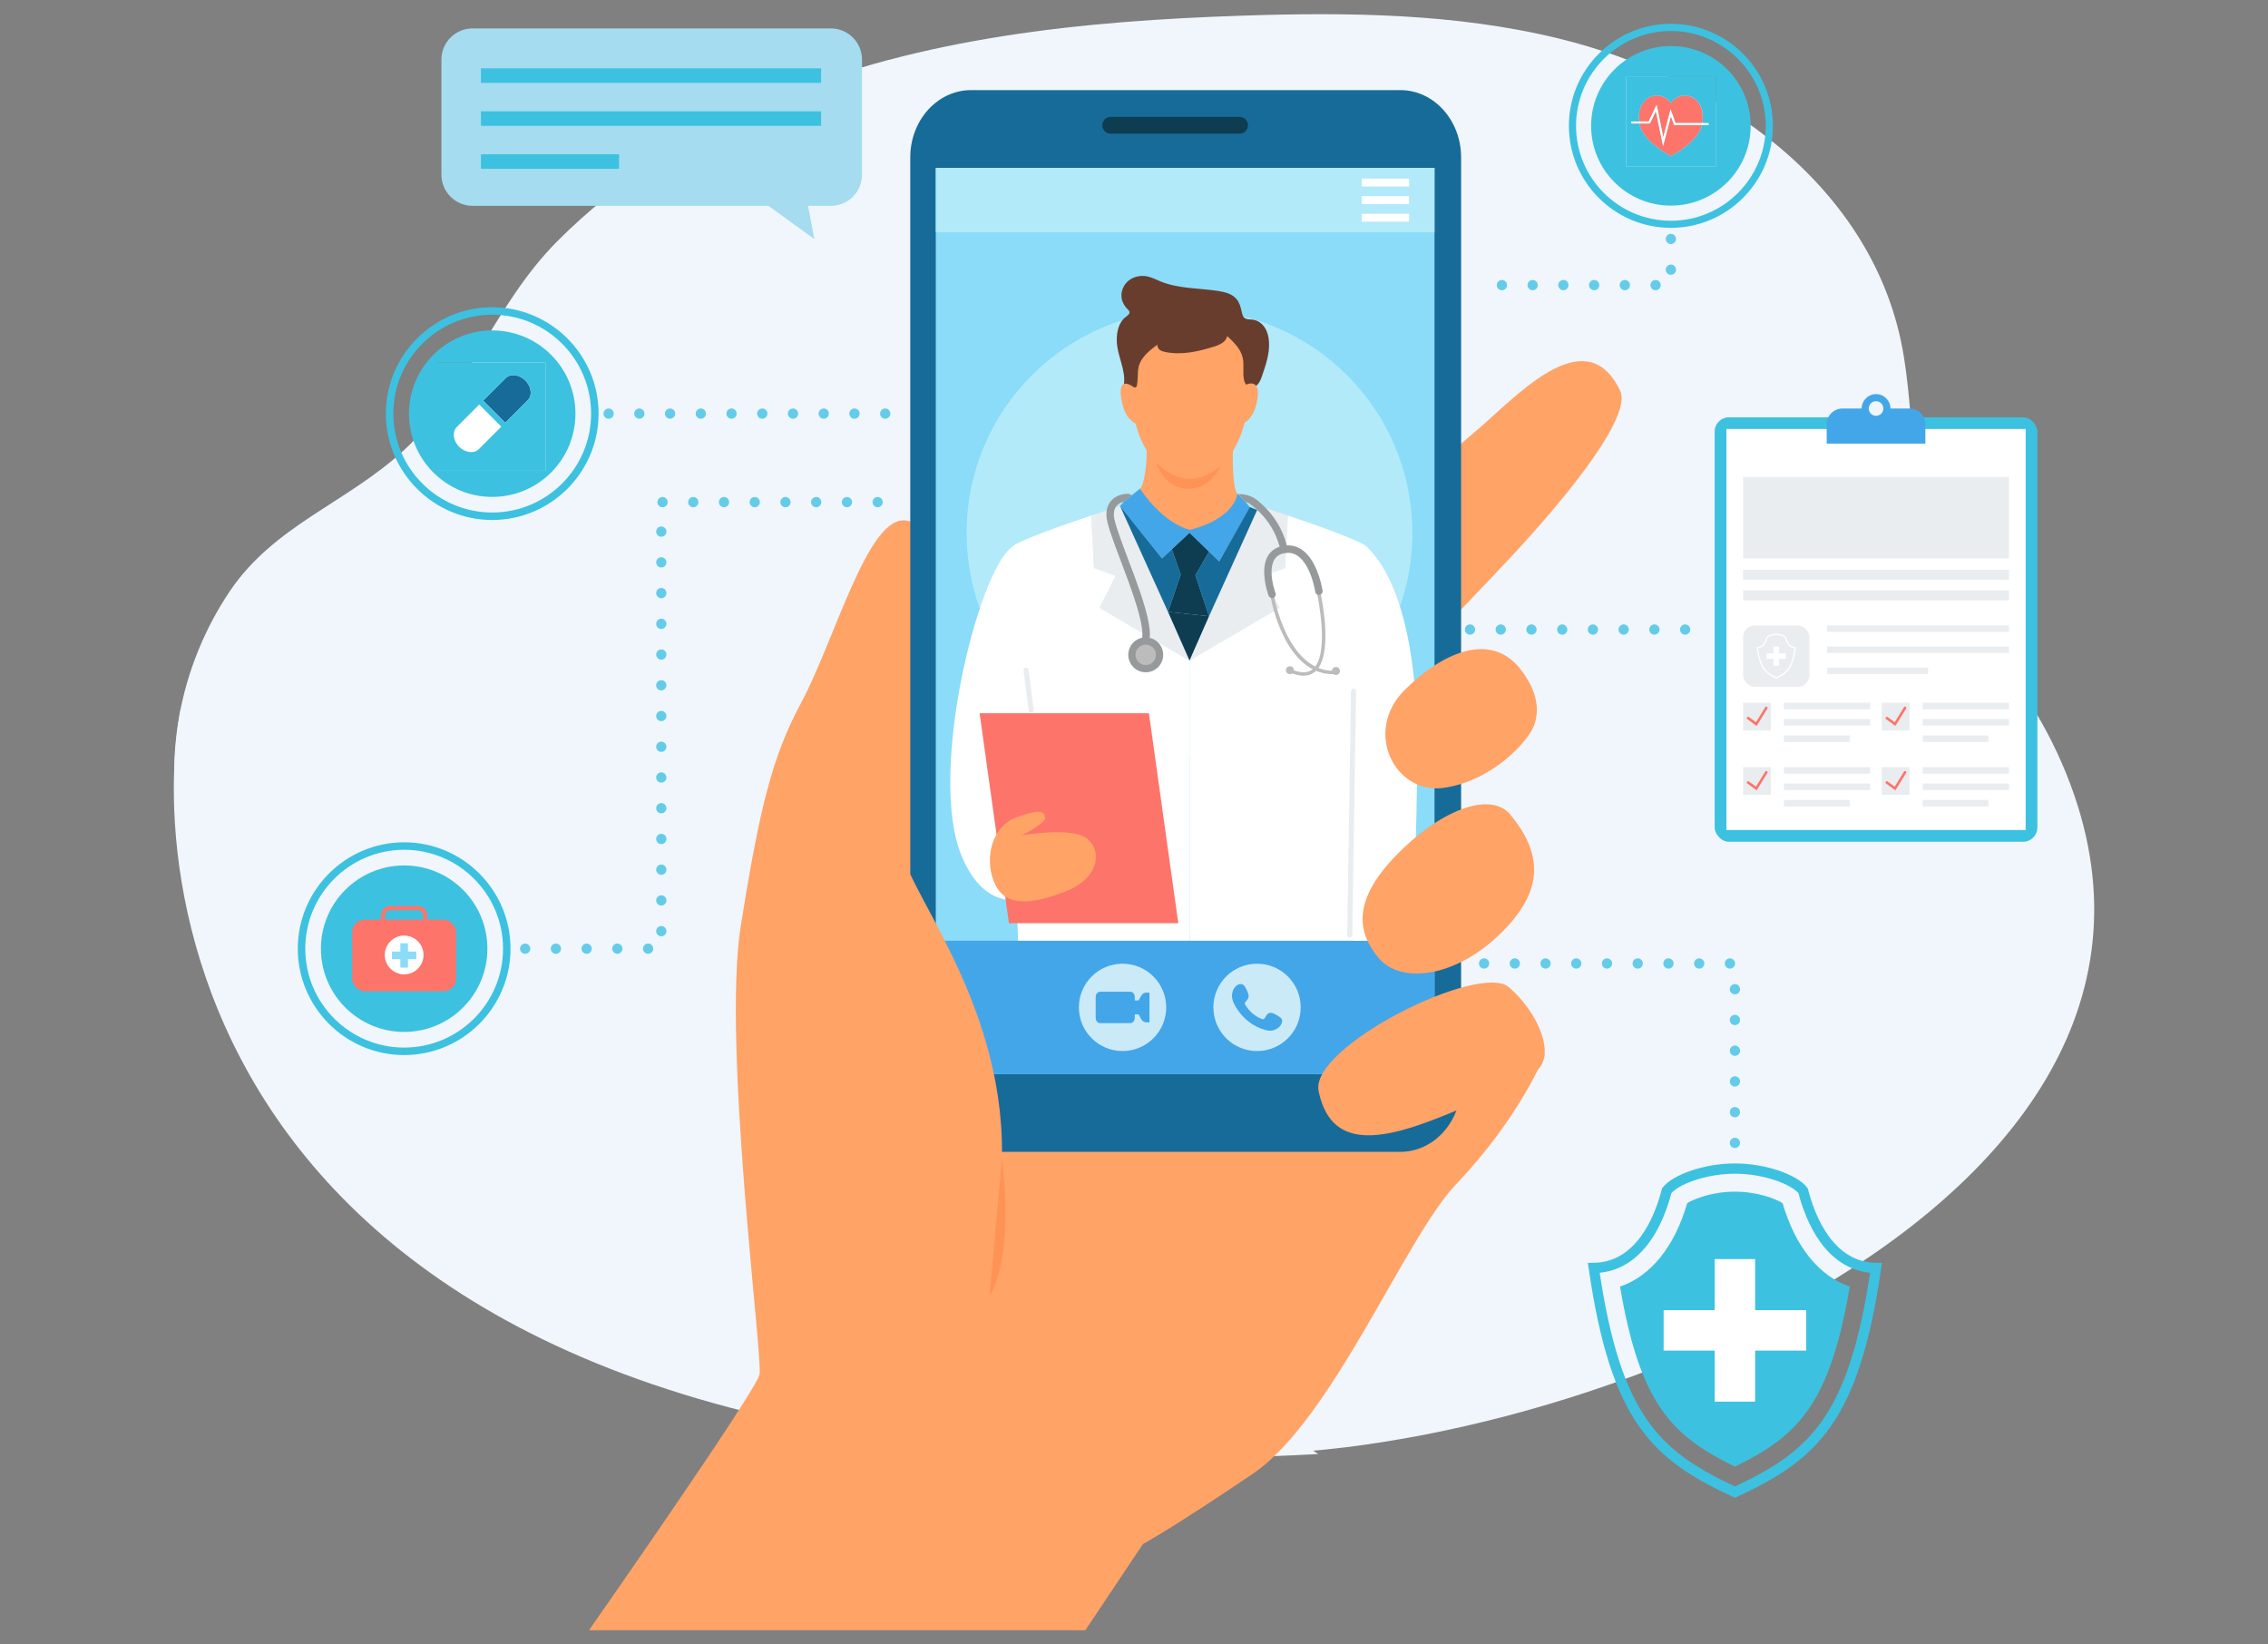 <?xml version="1.0" encoding="UTF-8"?>
<svg id="_レイヤー_1" data-name="レイヤー 1" xmlns="http://www.w3.org/2000/svg" width="400" height="290" viewBox="0 0 400 290">
  <rect x="0" y="0" width="400" height="290" fill="#808080" stroke="none"/>
  <defs>
    <style>
      .cls-1 {
        fill: #ff9255;
      }

      .cls-1, .cls-2, .cls-3, .cls-4, .cls-5, .cls-6, .cls-7, .cls-8, .cls-9, .cls-10, .cls-11, .cls-12, .cls-13, .cls-14, .cls-15, .cls-16, .cls-17, .cls-18, .cls-19 {
        stroke-width: 0px;
      }

      .cls-20 {
        stroke: #3dc1e0;
      }

      .cls-20, .cls-3, .cls-21, .cls-22 {
        fill: none;
      }

      .cls-20, .cls-21, .cls-22 {
        stroke-miterlimit: 10;
      }

      .cls-20, .cls-22 {
        stroke-width: 1.81px;
      }

      .cls-2 {
        fill: #979a9b;
      }

      .cls-4 {
        fill: #683d2d;
      }

      .cls-5 {
        fill: #ffa367;
      }

      .cls-6 {
        fill: #8adcf9;
      }

      .cls-7 {
        fill: #3dc1e0;
      }

      .cls-21 {
        stroke: #eaedef;
        stroke-width: .9px;
      }

      .cls-21, .cls-22 {
        stroke-linecap: round;
      }

      .cls-8 {
        fill: #176b99;
      }

      .cls-9 {
        fill: #fd746a;
      }

      .cls-22 {
        stroke: #64cce8;
        stroke-dasharray: 0 5.42;
      }

      .cls-10 {
        fill: #a5dcef;
      }

      .cls-11 {
        fill: #eaedef;
      }

      .cls-12 {
        fill: #bcbcbc;
      }

      .cls-13 {
        fill: #f0f6fb;
      }

      .cls-14, .cls-16 {
        fill: #43a6e9;
      }

      .cls-15 {
        fill: #cbeaf7;
      }

      .cls-16 {
        fill-rule: evenodd;
      }

      .cls-17 {
        fill: #fff;
      }

      .cls-18 {
        fill: #0e3c51;
      }

      .cls-19 {
        fill: #b2eaf9;
      }
    </style>
  </defs>
  <rect class="cls-3" width="400" height="290"/>
  <g>
    <path class="cls-13" d="M31.83,125.2c-6.11,32.58,4.89,141.86,200.66,131.22"/>
    <path class="cls-13" d="M105.8,193.25c5.39,1.36,10.68,3.49,15.83,7.12,16.13,11.37,26.67,28.88,42.66,40.44,13.82,9.99,31.04,14.32,48.06,15.41,58.57,3.73,187.23-43.88,150.52-123.35-4.97-10.77-12.73-19.98-18.69-30.23-7.92-13.61-6.07-25.23-8.4-39.73-4.85-30.18-33.04-49.33-60.88-56.12-18.18-4.44-37.12-4.65-55.83-4.03-28,.93-56.43,3.78-82.32,14.5-14.23,5.9-27.58,14.36-38.48,25.3-11.12,11.17-15.83,26.57-27.2,36.99-9.99,9.15-22.73,13.12-30.54,24.71-8.89,13.2-12.24,30.25-7.91,45.67,3.79,13.49,13.02,25.23,24.86,32.63,15.18,9.49,31.6,6.48,48.32,10.69Z"/>
    <path class="cls-5" d="M103.87,287.5s29.48-42.12,30.09-45.13c.6-3.01-6.62-58.37-3.31-79.12,3.31-20.76,5.58-29.87,10.53-39.09,6.17-11.48,11.88-33.42,18.65-32.36,6.77,1.05,11.43,14.74,9.03,23.62s-6.32,17.96-7.22,21.27-2.11,19.77,1.35,20.07,90.56-75.11,97.32-80.76,19.28-19.96,25.42-7.11c2.11,4.4-8.69,17.94-18.73,28.77-10.04,10.83-26.4,27.3-26.4,27.3l17.45,66.99,14.39-5.96s-4.16,10.82-15.67,22.89c-8.93,9.37-21.81,41.54-35.8,51.01-13.99,9.47-19.4,12.41-19.4,12.41l-10.15,15.19h-87.55Z"/>
    <g>
      <path class="cls-8" d="M246.96,203.12h-75.69c-5.93,0-10.73-5.31-10.73-11.87V27.76c0-6.56,4.8-11.87,10.73-11.87h75.69c5.93,0,10.73,5.31,10.73,11.87v163.5c0,6.56-4.8,11.87-10.73,11.87Z"/>
      <rect class="cls-6" x="165.04" y="29.61" width="87.96" height="159.79"/>
      <path class="cls-18" d="M195.89,20.61h22.73c.82,0,1.48.66,1.48,1.48s-.66,1.48-1.48,1.48h-22.73c-.82,0-1.48-.66-1.48-1.48s.66-1.48,1.48-1.48Z"/>
      <rect class="cls-19" x="165.04" y="29.61" width="87.96" height="11.36"/>
    </g>
    <g>
      <path class="cls-7" d="M86.81,91.7c-10.34,0-18.76-8.42-18.76-18.76s8.42-18.76,18.76-18.76,18.76,8.42,18.76,18.76-8.42,18.76-18.76,18.76ZM86.81,55.5c-9.62,0-17.44,7.82-17.44,17.44s7.82,17.44,17.44,17.44,17.44-7.82,17.44-17.44-7.82-17.44-17.44-17.44Z"/>
      <g>
        <path class="cls-8" d="M93.07,70.59c.85-.85.66-2.42-.41-3.49s-2.65-1.26-3.49-.41l-3.96,3.96,3.9,3.9,3.96-3.96Z"/>
        <path class="cls-17" d="M84.46,79.2l3.96-3.96-3.9-3.9-3.96,3.96c-.85.85-.66,2.42.41,3.49,1.07,1.07,2.65,1.26,3.49.41Z"/>
        <path class="cls-7" d="M86.81,58.27c-8.1,0-14.68,6.57-14.68,14.68s6.57,14.68,14.68,14.68,14.68-6.57,14.68-14.68-6.57-14.68-14.68-14.68ZM96.21,83.03h-19.09v-19.09h19.09v19.09Z"/>
        <path class="cls-7" d="M77.12,83.03h19.09v-19.09h-19.09v19.09ZM89.17,66.69c.85-.85,2.42-.66,3.49.41s1.26,2.65.41,3.49l-3.96,3.96-3.9-3.9,3.96-3.96ZM80.56,75.3l3.96-3.96,3.9,3.9-3.96,3.96c-.85.85-2.42.66-3.49-.41-1.07-1.07-1.26-2.65-.41-3.49Z"/>
      </g>
    </g>
    <path class="cls-7" d="M71.28,186.06c-10.34,0-18.76-8.42-18.76-18.76s8.42-18.76,18.76-18.76,18.76,8.42,18.76,18.76-8.42,18.76-18.76,18.76ZM71.28,149.86c-9.62,0-17.44,7.82-17.44,17.44s7.82,17.44,17.44,17.44,17.44-7.82,17.44-17.44-7.82-17.44-17.44-17.44Z"/>
    <path class="cls-7" d="M71.28,152.62c-8.1,0-14.68,6.57-14.68,14.68s6.57,14.68,14.68,14.68,14.68-6.57,14.68-14.68-6.57-14.68-14.68-14.68Z"/>
    <g>
      <rect class="cls-9" x="62.11" y="162.19" width="18.33" height="12.61" rx="2.19" ry="2.19"/>
      <path class="cls-9" d="M73.78,164.6h-5c-.87,0-1.57-.7-1.57-1.57v-1.67c0-.87.7-1.57,1.57-1.57h5c.87,0,1.57.7,1.57,1.57v1.67c0,.87-.7,1.57-1.57,1.57ZM68.77,160.51c-.47,0-.85.38-.85.85v1.67c0,.47.38.85.85.85h5c.47,0,.85-.38.85-.85v-1.67c0-.47-.38-.85-.85-.85h-5Z"/>
      <g>
        <circle class="cls-17" cx="71.28" cy="168.41" r="3.42"/>
        <rect class="cls-6" x="70.61" y="166.34" width="1.34" height="4.3"/>
        <rect class="cls-6" x="69.13" y="167.81" width="4.3" height="1.34"/>
      </g>
    </g>
    <g>
      <g>
        <path class="cls-7" d="M294.69,40.18c-9.92,0-17.99-8.07-17.99-17.99s8.07-17.99,17.99-17.99,17.99,8.07,17.99,17.99-8.07,17.99-17.99,17.99ZM294.69,5.47c-9.22,0-16.73,7.5-16.73,16.73s7.5,16.73,16.73,16.73,16.73-7.5,16.73-16.73-7.5-16.73-16.73-16.73Z"/>
        <g>
          <path class="cls-9" d="M294.71,20.43l-1.38,5.2-1.3-6.06-1.03,2.19h-1.88c.51,3.24,5.57,5.79,5.57,5.79,0,0,4.75-2.4,5.51-5.5h-4.91l-.58-1.62Z"/>
          <path class="cls-9" d="M290.8,21.44l1.34-2.86,1.22,5.69,1.3-4.91.84,2.36h4.75c.03-.17.05-.33.05-.5v-.82c0-1.97-1.42-3.57-3.17-3.57-.99,0-1.86.52-2.45,1.32-.58-.8-1.45-1.32-2.45-1.32-1.75,0-3.17,1.6-3.17,3.57v.82c0,.07.02.14.02.21h1.71Z"/>
          <path class="cls-7" d="M294.69,8.12c-7.77,0-14.07,6.3-14.07,14.07s6.3,14.07,14.07,14.07,14.07-6.3,14.07-14.07-6.3-14.07-14.07-14.07ZM302.6,29.4h-15.82v-15.82h15.82v15.82Z"/>
          <path class="cls-7" d="M286.78,29.4h15.82v-15.82h-15.82v15.82ZM294.69,27.54s-5.05-2.55-5.57-5.79h1.88l1.03-2.19,1.3,6.06,1.38-5.2.58,1.62h4.91c-.76,3.1-5.51,5.5-5.51,5.5ZM289.07,20.41c0-1.97,1.42-3.57,3.17-3.57.99,0,1.86.52,2.45,1.32.58-.8,1.46-1.32,2.45-1.32,1.75,0,3.17,1.6,3.17,3.57v.82c0,.17-.02.34-.05.5h-4.75l-.84-2.36-1.3,4.91-1.22-5.69-1.34,2.86h-1.71c0-.07-.02-.14-.02-.21v-.82Z"/>
        </g>
      </g>
      <path class="cls-17" d="M293.31,25.81l-1.27-6.21-1.05,2.18h-3.14c-.1,0-.18-.08-.18-.18s.08-.18.18-.18h2.91l1.42-2.97,1.17,5.73,1.28-4.92.88,2.44h5.7c.1,0,.18.08.18.18s-.08.18-.18.18h-5.96l-.56-1.56-1.38,5.31Z"/>
    </g>
    <g>
      <path class="cls-10" d="M146.52,5.01h-63.17c-3.04,0-5.5,2.46-5.5,5.5v20.29c0,3.04,2.46,5.5,5.5,5.5h52.17l8.1,5.85-1.11-5.85h4.02c3.04,0,5.5-2.46,5.5-5.5V10.51c0-3.04-2.46-5.5-5.5-5.5Z"/>
      <g>
        <rect class="cls-7" x="84.82" y="12.05" width="59.99" height="2.56"/>
        <rect class="cls-7" x="84.82" y="19.63" width="59.99" height="2.56"/>
        <rect class="cls-7" x="84.82" y="27.21" width="24.36" height="2.56"/>
      </g>
    </g>
    <polyline class="cls-22" points="92.62 167.3 116.63 167.3 116.63 88.55 155.22 88.55"/>
    <line class="cls-22" x1="107.34" y1="72.94" x2="157.85" y2="72.94"/>
    <g>
      <path class="cls-20" d="M318,209.97c-1.52-1.95-6.69-3.89-12.02-3.89s-10.5,1.95-12.02,3.89c-1.95,7.54-6.1,13.55-12.87,13.63,3.89,26.84,11.09,33.1,24.89,39.54,13.8-6.43,21-12.7,24.89-39.54-6.77-.08-10.92-6.1-12.87-13.63Z"/>
      <path class="cls-7" d="M305.98,258.64c-11.07-5.4-16.73-10.95-20.26-31.75,5.42-1.86,9.6-7,11.85-14.72,1.2-.75,4.45-2.02,8.41-2.02s7.19,1.26,8.41,2.03c2.26,7.71,6.43,12.85,11.85,14.71-3.53,20.81-9.19,26.36-20.26,31.75Z"/>
      <polygon class="cls-17" points="318.55 231.04 309.55 231.04 309.55 222.04 302.41 222.04 302.41 231.04 293.41 231.04 293.41 238.18 302.41 238.18 302.41 247.18 309.55 247.18 309.55 238.18 318.55 238.18 318.55 231.04"/>
    </g>
    <polyline class="cls-22" points="261.74 169.91 290.98 169.91 305.98 169.91 305.98 201.86"/>
    <g>
      <rect class="cls-7" x="302.41" y="73.59" width="56.92" height="74.86" rx="2.53" ry="2.53"/>
      <rect class="cls-17" x="295.51" y="84.63" width="70.72" height="52.78" transform="translate(441.89 -219.86) rotate(90)"/>
      <path class="cls-14" d="M336.79,72.04h-3.38c0-1.41-1.14-2.54-2.54-2.54s-2.54,1.14-2.54,2.54h-3.38c-1.53,0-2.78,1.24-2.78,2.78v3.41h17.4v-3.41c0-1.53-1.24-2.78-2.78-2.78ZM330.87,73.33c-.71,0-1.29-.58-1.29-1.29s.58-1.29,1.29-1.29,1.29.58,1.29,1.29-.58,1.29-1.29,1.29Z"/>
      <g>
        <rect class="cls-11" x="307.41" y="110.3" width="11.72" height="10.82" rx="2.08" ry="2.08"/>
        <path class="cls-17" d="M313.28,119.67l-.05-.02c-1.99-.93-2.9-1.88-3.41-5.41l-.02-.12h.13c1.02-.01,1.46-1.1,1.63-1.75l.02-.04c.25-.32,1-.57,1.7-.57s1.46.25,1.7.57l.02.04c.17.65.6,1.74,1.63,1.75h.13s-.02.13-.02.13c-.51,3.52-1.42,4.48-3.41,5.41l-.05.02ZM310.05,114.33c.52,3.45,1.43,4.25,3.22,5.1,1.79-.84,2.71-1.65,3.22-5.1-.8-.07-1.4-.74-1.71-1.89-.2-.23-.84-.47-1.52-.47s-1.32.24-1.52.47c-.3,1.15-.91,1.82-1.71,1.89Z"/>
        <polygon class="cls-17" points="314.97 115.23 313.76 115.23 313.76 114.02 312.79 114.02 312.79 115.23 311.58 115.23 311.58 116.19 312.79 116.19 312.79 117.4 313.76 117.4 313.76 116.19 314.97 116.19 314.97 115.23"/>
      </g>
      <rect class="cls-11" x="307.41" y="84.11" width="46.91" height="14.37"/>
      <rect class="cls-11" x="307.41" y="100.47" width="46.91" height="1.76"/>
      <rect class="cls-11" x="307.41" y="104.11" width="46.91" height="1.76"/>
      <rect class="cls-11" x="322.24" y="110.3" width="32.08" height="1.12"/>
      <rect class="cls-11" x="322.24" y="114.02" width="32.08" height="1.12"/>
      <rect class="cls-11" x="322.24" y="117.73" width="17.81" height="1.12"/>
      <g>
        <rect class="cls-11" x="314.61" y="123.92" width="15.24" height="1.16"/>
        <rect class="cls-11" x="314.61" y="126.8" width="15.24" height="1.16"/>
        <rect class="cls-11" x="314.61" y="129.69" width="11.61" height="1.16"/>
      </g>
      <g>
        <rect class="cls-11" x="307.41" y="123.92" width="4.9" height="4.9"/>
        <path class="cls-9" d="M309.82,128.02l-1.65-1.2c-.1-.07-.12-.21-.05-.32.08-.1.22-.12.32-.05l1.26.91,1.63-2.65c.06-.11.2-.14.31-.07.11.07.14.2.07.31l-1.89,3.06Z"/>
      </g>
      <g>
        <rect class="cls-11" x="339.08" y="123.92" width="15.24" height="1.16"/>
        <rect class="cls-11" x="339.08" y="126.8" width="15.24" height="1.16"/>
        <rect class="cls-11" x="339.08" y="129.69" width="11.61" height="1.16"/>
      </g>
      <g>
        <rect class="cls-11" x="331.88" y="123.92" width="4.9" height="4.9"/>
        <path class="cls-9" d="M334.29,128.02l-1.65-1.2c-.1-.07-.12-.21-.05-.32.08-.1.22-.12.32-.05l1.26.91,1.63-2.65c.06-.11.2-.14.31-.07.11.07.14.2.07.31l-1.89,3.06Z"/>
      </g>
      <g>
        <rect class="cls-11" x="314.61" y="135.28" width="15.24" height="1.16"/>
        <rect class="cls-11" x="314.61" y="138.17" width="15.24" height="1.16"/>
        <rect class="cls-11" x="314.61" y="141.06" width="11.61" height="1.16"/>
      </g>
      <g>
        <rect class="cls-11" x="307.41" y="135.28" width="4.9" height="4.9"/>
        <path class="cls-9" d="M309.82,139.38l-1.65-1.2c-.1-.07-.12-.21-.05-.32.08-.1.22-.12.32-.05l1.26.91,1.63-2.65c.06-.11.2-.14.31-.07.11.07.14.2.07.31l-1.89,3.06Z"/>
      </g>
      <g>
        <rect class="cls-11" x="339.08" y="135.28" width="15.24" height="1.16"/>
        <rect class="cls-11" x="339.08" y="138.17" width="15.24" height="1.16"/>
        <rect class="cls-11" x="339.08" y="141.06" width="11.61" height="1.16"/>
      </g>
      <g>
        <rect class="cls-11" x="331.88" y="135.28" width="4.9" height="4.9"/>
        <path class="cls-9" d="M334.29,139.38l-1.65-1.2c-.1-.07-.12-.21-.05-.32.08-.1.22-.12.32-.05l1.26.91,1.63-2.65c.06-.11.2-.14.31-.07.11.07.14.2.07.31l-1.89,3.06Z"/>
      </g>
    </g>
    <polyline class="cls-22" points="294.69 42.14 294.69 50.28 260.08 50.28"/>
    <line class="cls-22" x1="259.26" y1="111.02" x2="299.65" y2="111.02"/>
    <circle class="cls-19" cx="209.79" cy="93.97" r="39.31"/>
    <g>
      <g>
        <path class="cls-11" d="M196.76,101.56l-2.83,5.61,15.86,9.31v-.21l-12.25-27.04s-2.19.7-5.08,1.68l.5,9.26,3.81,1.39Z"/>
        <path class="cls-17" d="M193.93,107.17l2.83-5.61-3.81-1.39-.5-9.26c-5.33,1.8-13.05,4.53-13.97,5.54-1.41,1.55,1.27,75.24,1.27,75.24h30.03v-55.2l-15.86-9.31Z"/>
      </g>
      <g>
        <path class="cls-11" d="M222.81,101.56l2.83,5.61-15.86,9.31v-.21s12.25-27.04,12.25-27.04c0,0,2.19.7,5.08,1.68l-.5,9.26-3.81,1.39Z"/>
        <path class="cls-17" d="M225.65,107.17l-2.83-5.61,3.81-1.39.5-9.26c5.33,1.8,13.05,4.53,13.97,5.54,1.41,1.55-1.27,75.24-1.27,75.24h-30.03v-55.2s15.86-9.31,15.86-9.31Z"/>
      </g>
      <g>
        <g>
          <path class="cls-12" d="M229.92,119.17c-.72,0-1.53-.2-2.44-.59-.15-.07-.23-.25-.16-.4.07-.15.25-.22.4-.16,1.64.72,2.91.72,3.79,0,3.12-2.56.82-13.14.8-13.25-.04-.16.07-.33.23-.37.17-.03.33.07.37.23.1.45,2.41,11.05-1.01,13.85-.55.45-1.22.68-1.98.68Z"/>
          <path class="cls-12" d="M235.13,118.9c-8.54,0-10.92-13.01-11.02-13.57-.03-.17.08-.33.25-.35.16-.03.33.08.35.25.02.13,2.39,13.06,10.42,13.06.03,0,.06,0,.08,0,.17,0,.3.14.31.3,0,.17-.13.31-.3.31-.03,0-.05,0-.08,0Z"/>
        </g>
        <g>
          <path class="cls-2" d="M195.7,88.66c.52-.8,1.3-1.2,1.92-1.39.63-.19,1.14-.2,1.25-.2h.03c.16,0,.62.16.73.26l-1.42,1.15c-.21.05-.43.11-.65.23-.29.15-.56.36-.76.67-.2.31-.35.73-.35,1.36v.14s0,0,0,0c0,.28.1.79.28,1.41.61,2.21,2.12,5.94,3.48,9.66.68,1.86,1.32,3.73,1.8,5.43.47,1.7.79,3.22.79,4.46,0,.31-.02.61-.07.89-.06.36-.4.6-.76.54-.36-.06-.6-.4-.54-.76.03-.19.05-.41.05-.67,0-1.16-.37-2.89-.95-4.82-.87-2.91-2.19-6.31-3.3-9.27-.56-1.48-1.06-2.85-1.44-4.01-.37-1.17-.63-2.09-.66-2.81h0s0-.18,0-.18c0-.84.21-1.54.56-2.08Z"/>
          <polygon class="cls-14" points="198.21 88.48 201.03 86.19 218.26 87.09 219.59 88.43 220.44 89.43 220.44 89.58 215.03 99.02 209.79 93.97 204.94 98.49 197.54 89.23 198.21 88.48"/>
          <path class="cls-2" d="M218.32,87.15h0c1.25-.08,2.48.31,3.46,1.1.42.34.88.75,1.36,1.23,1.46,1.48,3.05,3.7,3.81,6.71.07,0,.14-.02.2-.02,1.29,0,2.36.56,3.16,1.35,1.2,1.18,1.91,2.83,2.35,4.19.44,1.36.59,2.43.6,2.46.05.36-.2.69-.56.74-.36.05-.69-.2-.74-.56v-.07c-.07-.37-.4-2.17-1.19-3.8-.39-.82-.89-1.59-1.49-2.13-.6-.54-1.26-.85-2.1-.86-.36.04-.66.04-1.19.2-.6.21-.96.55-1.23.98-.35.57-.5,1.36-.5,2.2,0,.91.17,1.85.35,2.56.09.35.17.65.24.85l.08.23.03.07c.13.34-.05.72-.39.84-.34.13-.72-.05-.84-.39-.01-.04-.77-2.04-.77-4.17,0-.98.16-2,.69-2.88.42-.7,1.11-1.26,2.03-1.56-.7-2.69-2.13-4.67-3.46-6.02-.75-.76-1.46-1.31-1.98-1.68-.1-.07-.43-.1-.52-.16,0,0-1.53-1.54-1.39-1.42Z"/>
        </g>
        <g>
          <circle class="cls-2" cx="202.07" cy="115.48" r="3.08"/>
          <circle class="cls-12" cx="202.07" cy="115.48" r="1.8"/>
        </g>
        <circle class="cls-12" cx="227.5" cy="118.19" r=".7"/>
        <circle class="cls-12" cx="235.61" cy="118.33" r=".7"/>
      </g>
      <path class="cls-5" d="M217.47,79.13l-7.62,1.38-7.62-1.38c.15,1.83-.4,6.61-1.19,7.06,4.46,6.51,8.83,7.24,8.83,7.24,0,0,7.35-1.54,8.39-6.34-.79-.45-.94-6.14-.79-7.96Z"/>
      <path class="cls-1" d="M203.72,80.77h12.14s-1.51,5.42-6.29,5.42-5.85-5.42-5.85-5.42Z"/>
      <path class="cls-5" d="M215.71,58.55c-3.48-2.37-8.2-2.37-11.68,0-2.83,1.92-4.92,5.29-4.46,11.68.76,10.45,6.57,14.23,10.3,14.23s9.54-3.77,10.3-14.23c.46-6.39-1.63-9.76-4.46-11.68Z"/>
      <path class="cls-4" d="M200.06,68.33c.13,0,.27-.02.36-.12.07-.07.09-.17.1-.27.07-.44.12-.88.14-1.33.03-.61,0-1.23.14-1.83.37-1.74,1.9-2.96,3.34-4-.07.35.13.71.41.92s.64.31.99.38c2.87.58,5.83-.09,8.62-.97.98-.31,2.12-.84,2.26-1.86,1.17,1.08,2.39,2.27,2.75,3.82.3,1.31-.06,2.7.26,4.01.11.44.32.9.72,1.11.53.29,1.22.06,1.64-.38s.63-1.03.82-1.6c.66-1.92,1.32-3.89,1.2-5.91-.05-.87-.25-1.75-.72-2.49s-1.23-1.31-2.1-1.43c-.55-.08-1.19,0-1.58-.38-.24-.24-.32-.59-.39-.92-.18-.83-.39-1.68-.93-2.33-.76-.92-2.02-1.24-3.2-1.43-3.4-.53-6.97-.38-10.16-1.67-.8-.32-1.57-.74-2.41-.91-1.15-.23-2.41.03-3.31.78s-1.4,1.98-1.18,3.14c.14.73.55,1.4,1.08,1.92.11.11.24.22.28.38.11.38-.31.68-.63.92-1.22.9-1.61,2.55-1.6,4.07,0,2.76,1.7,5.29,1.24,8.01"/>
      <path class="cls-5" d="M219.55,67.93s2.77-1.54,2.24,2.28c-.53,3.82-2.59,4.48-2.59,4.48l.35-6.77Z"/>
      <path class="cls-5" d="M200.16,68.45s-3.06-2.67-2.42,1.77c.55,3.82,2.59,4.48,2.59,4.48l-.18-6.25Z"/>
    </g>
    <rect class="cls-17" x="240.16" y="31.5" width="8.35" height="1.39"/>
    <rect class="cls-17" x="240.16" y="34.6" width="8.35" height="1.39"/>
    <rect class="cls-17" x="240.16" y="37.7" width="8.35" height="1.39"/>
    <rect class="cls-14" x="165.04" y="165.9" width="87.96" height="23.5"/>
    <path class="cls-5" d="M270.99,188.82c3.46-2.78.3-10.3-4.89-14.74s-35.2,10.53-33.54,18.35c1.75,8.27,7.67,9.63,18.8,5.57s19.63-9.18,19.63-9.18Z"/>
    <circle class="cls-15" cx="197.98" cy="177.65" r="7.7"/>
    <circle class="cls-15" cx="221.7" cy="177.65" r="7.7"/>
    <path class="cls-5" d="M160.54,154.17c5.53,11.73,22.23,35.2,13.88,65.66-23.92,14.89-35.43-35.43-35.43-35.43"/>
    <path class="cls-1" d="M174.53,228.52s4.4-5.93,2.18-24.14"/>
    <path class="cls-14" d="M202.17,175.03c-.36,0-.7.22-.91.58l-.45.82h-.67v-.61c0-.51-.35-.93-.78-.93h-5.34c-.43,0-.78.42-.78.93v3.68c0,.51.35.93.78.93h5.34c.43,0,.78-.42.78-.93v-.61h.67l.45.82c.2.36.54.58.91.58h.56v-5.24h-.56Z"/>
    <path class="cls-16" d="M225.08,178.97c-.38-.22-.86-.48-1.31-.29-.34.14-.56.67-.78.94-.11.14-.25.16-.42.09-1.27-.51-2.25-1.36-2.95-2.53-.12-.18-.1-.33.05-.49.21-.25.48-.53.54-.87.06-.34-.1-.73-.24-1.03-.18-.38-.38-.93-.76-1.15-.35-.2-.82-.09-1.13.17-.54.44-.8,1.13-.8,1.82,0,.2.03.39.07.58.11.45.32.88.55,1.28.18.3.37.6.58.88.68.93,1.53,1.73,2.51,2.33.49.3,1.02.56,1.57.74.61.2,1.16.41,1.82.29.69-.13,1.38-.56,1.65-1.23.08-.2.12-.42.08-.63-.09-.43-.68-.69-1.03-.9Z"/>
    <path class="cls-17" d="M178.49,96.44c-6.1,4.48-14.97,40.38-8.81,54.72,8.18,19.03,26.47-3.61,26.47-3.61"/>
    <polygon class="cls-9" points="207.81 162.8 177.94 162.8 172.77 125.78 202.63 125.78 207.81 162.8"/>
    <g>
      <polygon class="cls-18" points="209.79 116.48 213.23 108.67 206 107.9 209.79 116.48"/>
      <polygon class="cls-8" points="206.68 96.87 206.68 96.87 209.79 93.97 206.68 96.87"/>
      <polygon class="cls-8" points="206.68 96.87 204.94 98.49 197.54 89.23 206 107.9 208.24 101.33 206.68 96.87"/>
      <polygon class="cls-8" points="220.44 89.43 215.03 99.02 209.79 93.97 213.23 97.29 210.82 101.45 213.23 108.67 221.72 89.94 220.44 89.43"/>
      <polygon class="cls-18" points="213.23 97.29 209.79 93.97 206.68 96.87 208.24 101.33 206 107.9 213.23 108.67 210.82 101.45 213.23 97.29"/>
    </g>
    <path class="cls-5" d="M179.36,144.1c-4.25,1.49-5.83,6.9-4.07,11.36s6.23,4.18,12.37,1.86c6.14-2.31,6.79-7.04,4.19-9.34s-11.67-.65-11.67-.65c0,0,4.28-2.07,4.15-3.18-.17-1.43-1.69-1.21-4.97-.06Z"/>
    <path class="cls-17" d="M241.09,96.44c6.21,6.13,8.31,18.71,8.76,29.87s-.75,39.59-.75,39.59h-10.38"/>
    <path class="cls-5" d="M268.06,117.89c-4.75-5.99-12.71-3.69-20.23,3.69-7.52,7.37-1.81,18.5,6.69,17.37,8.5-1.13,14.91-8.07,16.02-10.98.86-2.26.98-5.72-2.48-10.08Z"/>
    <path class="cls-5" d="M266.4,143.69c-3.6-4.37-12.64-.68-20.31,7.3-7.67,7.97-6.69,13.61-2.86,18.05,3.84,4.44,13.24,3.46,21.29-4.29,8.05-7.75,7.42-14.34,1.88-21.06Z"/>
    <line class="cls-21" x1="238.05" y1="164.89" x2="238.72" y2="121.9"/>
    <line class="cls-21" x1="181.87" y1="125.2" x2="180.96" y2="118.19"/>
  </g>
</svg>